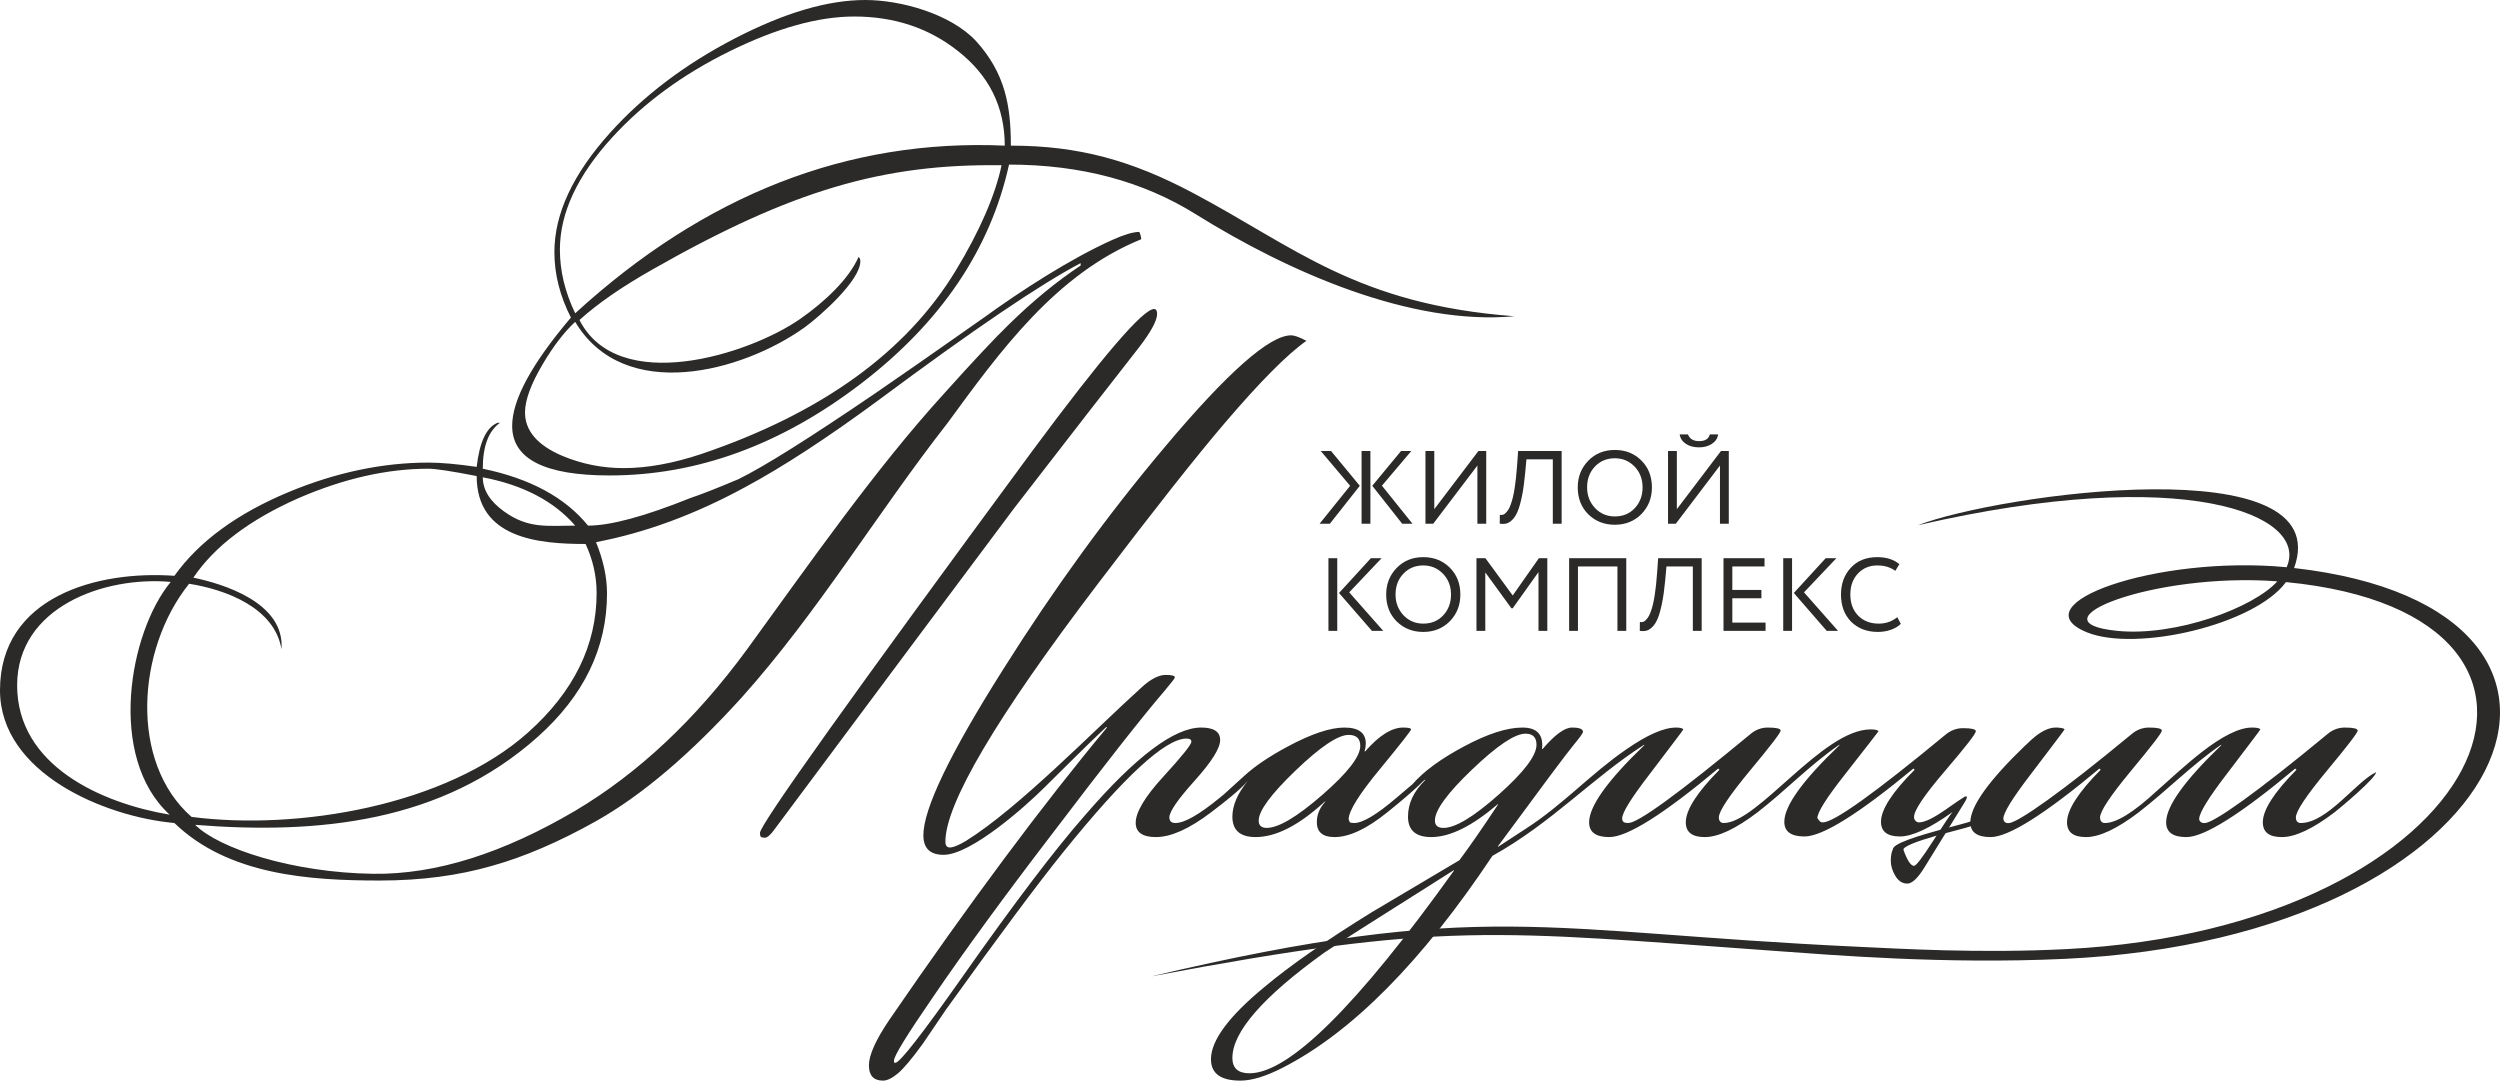 <?xml version="1.0" encoding="UTF-8"?> <svg xmlns="http://www.w3.org/2000/svg" xmlns:xlink="http://www.w3.org/1999/xlink" xmlns:xodm="http://www.corel.com/coreldraw/odm/2003" xml:space="preserve" width="100%" height="100%" version="1.1" style="shape-rendering:geometricPrecision; text-rendering:geometricPrecision; image-rendering:optimizeQuality; fill-rule:evenodd; clip-rule:evenodd" viewBox="0 0 10617.79 4589.54"> <defs> <style type="text/css"> .fil1 {fill:#2B2A29} .fil0 {fill:#2B2A29;fill-rule:nonzero} </style> </defs> <g id="Слой_x0020_1">  <path class="fil0" d="M5950.4 1915.41l43.68 0 -124.86 147.36 129.72 161.48 -43.68 0 -127.07 -161.04 122.21 -147.8zm-130.15 308.84l-37.5 0 0 -308.84 37.5 0 0 308.84zm-215.75 0l129.72 -161.04 -124.86 -147.8 43.68 0 122.21 147.8 -127.07 161.04 -43.68 0zm670.19 -247.07l-187.51 247.07 -33.09 0 0 -308.84 37.5 0 0 247.07 187.51 -247.07 33.09 0 0 308.84 -37.5 0 0 -247.07zm357.81 247.07l-37.51 0 0 -273.54 -112.06 0 -5.3 58.23c-3.53,38.24 -8.08,70.96 -13.67,98.17 -5.59,27.21 -11.62,48.61 -18.09,64.2 -6.47,15.59 -14.05,27.64 -22.72,36.17 -8.68,8.53 -17.14,13.83 -25.37,15.89 -8.24,2.06 -17.65,2.35 -28.24,0.88l0.44 -37.5c6.18,0.88 11.47,0.37 15.88,-1.55 4.42,-1.91 9.42,-6.39 15.01,-13.45 6.17,-7.36 11.76,-18.39 16.76,-33.09 11.77,-32.95 20.3,-86.77 25.59,-161.48l4.41 -61.77 184.87 0 0 308.84zm68.38 -154.42c0,-44.71 14.85,-82.36 44.56,-112.95 29.71,-30.59 67.36,-45.88 112.95,-45.88 45.29,0 82.8,14.85 112.5,44.56 30.01,29.71 45.01,67.8 45.01,114.27 0,45.3 -15,83.24 -45.01,113.83 -30,30 -67.5,45 -112.5,45 -45,0 -82.65,-14.85 -112.95,-44.56 -29.71,-29.71 -44.56,-67.8 -44.56,-114.27zm39.71 0c0,34.71 11.32,64.12 33.97,88.24 22.65,23.53 50.59,35.3 83.83,35.3 34.71,0 62.94,-11.77 84.71,-35.3 22.06,-23.53 33.09,-52.94 33.09,-88.24 0,-35.3 -11.33,-64.71 -33.97,-88.24 -22.65,-23.53 -50.59,-35.3 -83.83,-35.3 -33.83,0 -61.92,11.62 -84.27,34.86 -22.35,23.24 -33.53,52.8 -33.53,88.68zm564.3 -92.65l-187.51 247.07 -33.09 0 0 -308.84 37.5 0 0 247.07 187.51 -247.07 33.09 0 0 308.84 -37.5 0 0 -247.07zm-171.19 -132.36l35.3 0c7.06,19.12 22.79,28.68 47.2,28.68 25.89,0 41.04,-9.56 45.45,-28.68l35.29 0c-2.05,16.47 -10.66,29.78 -25.81,39.93 -15.14,10.14 -33.45,15.22 -54.93,15.22 -22.64,0 -41.39,-5 -56.25,-15 -14.85,-10 -23.6,-23.39 -26.25,-40.15zm-1311.24 525.81l45.44 0 -137.65 145.15 144.71 163.69 -48.09 0 -139.86 -161.04 135.45 -147.8zm-142.95 308.84l-37.5 0 0 -308.84 37.5 0 0 308.84zm207.8 -154.42c0,-44.71 14.85,-82.36 44.56,-112.95 29.71,-30.59 67.36,-45.88 112.95,-45.88 45.29,0 82.8,14.85 112.5,44.56 30.01,29.71 45.01,67.8 45.01,114.27 0,45.3 -15,83.24 -45.01,113.83 -30,30 -67.5,45 -112.5,45 -45,0 -82.65,-14.85 -112.95,-44.56 -29.71,-29.71 -44.56,-67.8 -44.56,-114.27zm39.71 0c0,34.71 11.32,64.12 33.97,88.24 22.65,23.53 50.59,35.3 83.83,35.3 34.71,0 62.94,-11.77 84.71,-35.3 22.06,-23.53 33.09,-52.94 33.09,-88.24 0,-35.3 -11.33,-64.71 -33.97,-88.24 -22.65,-23.53 -50.59,-35.3 -83.83,-35.3 -33.83,0 -61.92,11.62 -84.27,34.86 -22.35,23.24 -33.53,52.8 -33.53,88.68zm381.2 154.42l-37.5 0 0 -308.84 37.94 0 116.03 158.39 111.19 -158.39 35.73 0 0 308.84 -37.5 0 0 -249.72 -109.42 153.54 -5.73 0 -110.74 -152.22 0 248.4zm598.71 0l-37.51 0 0 -273.54 -167.65 0 0 273.54 -37.5 0 0 -308.84 242.66 0 0 308.84zm320.31 0l-37.51 0 0 -273.54 -112.06 0 -5.3 58.23c-3.53,38.24 -8.08,70.96 -13.67,98.17 -5.59,27.21 -11.62,48.61 -18.09,64.2 -6.47,15.59 -14.05,27.64 -22.72,36.17 -8.68,8.53 -17.14,13.83 -25.37,15.89 -8.24,2.06 -17.65,2.35 -28.24,0.88l0.44 -37.5c6.18,0.88 11.47,0.37 15.88,-1.55 4.42,-1.91 9.42,-6.39 15.01,-13.45 6.17,-7.36 11.76,-18.39 16.76,-33.09 11.77,-32.95 20.3,-86.77 25.59,-161.48l4.41 -61.77 184.87 0 0 308.84zm271.33 0l-178.68 0 0 -308.84 174.27 0 0 35.3 -136.77 0 0 99.71 123.53 0 0 35.29 -123.53 0 0 103.24 141.18 0 0 35.3zm255.46 -308.84l45.44 0 -137.65 145.15 144.71 163.69 -48.09 0 -139.86 -161.04 135.45 -147.8zm-142.95 308.84l-37.5 0 0 -308.84 37.5 0 0 308.84zm446.93 -58.24l15 28.24c-10.29,10.59 -24.26,18.97 -41.91,25.15 -17.65,6.17 -36.18,9.26 -55.59,9.26 -46.18,0 -83.98,-14.41 -113.39,-43.24 -28.83,-29.41 -43.24,-67.94 -43.24,-115.59 0,-45.88 13.82,-83.68 41.47,-113.39 27.65,-30.29 65.15,-45.44 112.51,-45.44 39.12,0 70.44,10 93.97,30l-17.2 28.24c-20.59,-15.3 -46.03,-22.95 -76.33,-22.95 -33.53,0 -61.03,11.48 -82.5,34.42 -21.48,22.65 -32.21,52.35 -32.21,89.12 0,36.77 11.03,66.62 33.09,89.56 22.65,22.65 51.77,33.98 87.36,33.98 30,0 56.32,-9.12 78.97,-27.36z"></path> <path class="fil0" d="M6432.04 1343.16c-440.16,40.28 -958.73,-187.18 -1353.92,-433.57 -223.94,-139.62 -487.72,-210.5 -792.65,-210.5 -79.69,360.37 -289.33,670.5 -628.91,930.38 -339.58,259.88 -695.62,389.82 -1068.12,389.82 -275.48,0 -413.22,-70.17 -413.22,-210.5 0,-110.89 83.17,-264.22 249.49,-459.99 -46.78,-91.83 -70.17,-184.52 -70.17,-278.08 0,-162.86 78.83,-331.78 236.5,-506.77 142.07,-157.66 318.35,-291.07 528.86,-400.22 210.5,-109.15 395.45,-163.73 554.85,-163.73 153.6,0 363.32,59.67 470.39,174.12 122.97,135.93 148.13,272.3 148.13,444.4 290.33,0 515.03,64.22 771.85,200.11 436.56,230.99 695.68,474.08 1366.92,524.53zm2728.72 2015.43c100.83,-87.6 285.77,-272.66 408.15,-268.58 17.32,0.58 27.73,2.6 31.19,7.8 -1.73,3.9 -49.38,66.7 -142.94,189.71 -77.96,101.36 -115.78,164.19 -116.94,189.28 -0.58,12.58 10.97,20.51 25.99,18.63 41.26,-5.16 213.97,-125.61 517.16,-376.4 22.53,-19.49 47.65,-29.02 75.37,-29.02 36.38,0 54.57,4.33 54.57,13 0,9.09 -43.74,65.83 -131.24,171.09 -87.49,105.68 -131.24,171.52 -131.24,197.51 0,13.56 6.16,23.82 20.79,23.82 112.82,0 236.76,-177.49 319.66,-215.7 0.77,23.43 -148.48,148.84 -176.72,170.65 -91.83,69.74 -166.33,104.82 -223.5,104.82 -53.71,0 -80.56,-20.79 -80.56,-62.8 0,-52.41 47.64,-126.91 142.93,-223.07l-5.2 -5.2c-232.16,194.05 -386.36,291.07 -462.59,291.07 -57.17,0 -85.76,-20.79 -85.76,-62.8 0,-68.01 77.97,-177.16 233.9,-327.02l0 -2.6c-125.79,86.46 -230.07,194.33 -350.85,287.6 -91.83,69.74 -166.33,104.82 -223.5,104.82 -53.71,0 -80.56,-20.79 -80.56,-62.8 0,-52.41 47.64,-126.91 142.93,-223.07l-5.2 -5.2c-232.16,194.05 -386.36,291.07 -462.59,291.07 -57.17,0 -85.76,-20.79 -85.76,-62.8 0,-68.01 77.97,-177.16 233.9,-327.02 1.96,2.28 67.86,-80.11 135.13,-75.37 17.28,1.22 27.73,2.6 31.19,7.8 -1.73,3.9 -49.38,66.7 -142.94,189.71 -77.96,101.36 -117.8,166.03 -116.94,189.28 0.47,12.7 9.16,21.29 25.99,18.63 41.07,-6.49 213.97,-125.61 517.16,-376.4 22.53,-19.49 47.65,-29.02 75.37,-29.02 36.38,0 54.57,4.33 54.57,13 0,9.09 -43.74,65.83 -131.24,171.09 -87.49,105.68 -131.24,171.52 -131.24,197.51 0,7.36 1.74,12.99 5.2,17.32 3.47,4.33 8.66,6.5 15.59,6.5 48.71,0 122.3,-45.62 220.77,-136.84zm-1216.12 -260.78c19.05,0 30.32,2.6 33.78,7.79 -3.46,5.2 -51.98,67.57 -145.53,187.12 -76.24,97.02 -114.35,157.66 -114.35,181.92 1.73,1.73 4.33,5.2 7.8,10.39 3.46,5.2 8.66,7.8 15.59,7.8 46.78,0 220.03,-123.88 519.76,-371.63 22.53,-19.06 47.65,-28.59 75.37,-28.59 36.38,0 54.58,4.33 54.58,12.99 0,10.4 -43.75,66.71 -131.25,168.93 -87.49,102.22 -131.24,167.19 -131.24,194.91 0,6.93 2.17,12.56 6.5,16.89 4.33,4.33 9.1,6.5 14.29,6.5 24.26,0 62.81,-18.63 115.65,-55.87 38.58,-27.19 64.01,-44.46 76.26,-51.8 17.2,-10.29 11.39,7.66 5.61,16.71l-171.53 278.08c-29.45,48.51 -54.57,72.76 -75.36,72.76 -20.79,0 -37.69,-10.83 -50.68,-32.48 -12.99,-21.66 -19.49,-42.88 -19.49,-63.67 0,-46.78 13.86,-69.31 41.58,-67.57l5.2 0c19.06,58.9 36.38,88.36 51.97,88.36 8.67,0 34.65,-33.79 77.97,-101.36 50.24,-77.96 78.83,-120.41 85.76,-127.34 -97.02,69.3 -171.52,103.95 -223.5,103.95 -53.71,0 -80.56,-20.79 -80.56,-62.37 0,-51.98 47.64,-125.61 142.93,-220.9l-5.2 -5.2c-232.16,192.32 -386.35,288.47 -462.59,288.47 -57.17,0 -85.76,-20.79 -85.76,-62.37 0,-67.57 77.97,-175.85 233.9,-324.85l0 -2.6c-126.7,87.11 -227.67,194.5 -348.25,287.6 -91.83,69.74 -166.33,104.82 -223.5,104.82 -53.71,0 -80.56,-20.79 -80.56,-62.8 0,-52.41 47.64,-126.91 142.93,-223.07l-5.2 -5.2c-232.16,194.05 -386.36,291.07 -462.59,291.07 -57.17,0 -85.76,-20.79 -85.76,-62.8 0,-68.01 77.97,-177.16 233.9,-327.02l0 -2.6c-223.29,143.52 -391.86,331.68 -644.52,472.12 -299.73,449.6 -596.86,749.76 -891.4,900.06 -71.03,36.38 -130.8,54.58 -179.32,54.58 -83.16,0 -124.74,-30.32 -124.74,-90.96 0,-79.27 75.37,-181.49 226.1,-305.8 109.15,-91.82 261.61,-197.94 457.39,-318.79 123.01,-72.77 246.89,-146.4 371.64,-220.47 41.58,-55.44 96.15,-134.27 163.72,-236.06l0 -2.6c-109.15,93.56 -203.57,140.34 -283.27,140.34 -65.84,0 -98.76,-29.02 -98.76,-86.63 0,-56.3 24.26,-107.85 72.77,-155.06l0 -2.6c-31.19,25.99 -48.51,38.98 -51.98,38.98 -1.73,0 -3.46,-0.86 -5.19,-2.59l0 -5.2c0,0 0.86,-3.47 2.6,-10.4 46.77,-54.57 119.97,-108.28 219.6,-161.56 99.62,-53.27 182.35,-80.13 248.18,-80.13 62.38,0 90.1,30.32 83.17,90.96l2.6 0c51.97,-60.64 93.55,-90.96 124.74,-90.96 31.19,0 46.78,6.07 46.78,18.19 0,5.2 -13.43,23.83 -40.28,56.31 -26.86,32.05 -133.84,175.42 -320.96,429.67l0 2.6 119.55 -77.96c156.83,-101.1 275.34,-232.87 423.61,-334.82 90.09,-62.8 161.13,-93.99 213.1,-93.99 17.33,0 27.73,2.6 31.19,7.8 -1.73,3.9 -49.38,66.7 -142.94,189.71 -77.96,101.36 -118.23,165.09 -116.94,189.28 0.74,13.79 7.5,18.63 25.99,18.63 41.58,0 213.97,-125.61 517.16,-376.4 22.53,-19.49 47.65,-29.02 75.37,-29.02 36.38,0 54.57,4.33 54.57,13 0,9.09 -43.74,65.83 -131.24,171.09 -87.49,105.68 -131.24,171.52 -131.24,197.51 0,7.36 1.74,12.99 5.2,17.32 3.47,4.33 8.66,6.5 15.59,6.5 143.9,0 420.53,-397.62 623.73,-397.62zm-2746.54 275.84l89.47 -81.17 0.58 -0.53 0.01 0c43.32,-39.29 102.81,-79.33 178.49,-120.08 101.35,-54.57 182.35,-81.86 242.99,-81.86 60.64,0 90.96,22.52 90.96,67.57 0,10.4 -1.74,21.66 -5.2,33.79l2.6 0c58.91,-67.57 112.61,-101.36 161.13,-101.36 22.52,0 33.78,2.6 33.78,7.8 0,5.2 -44.18,61.5 -132.54,168.92 -88.36,106.99 -132.54,178.02 -132.54,213.11l5.2 12.99c5.2,1.73 11.26,2.6 18.19,2.6 36.38,0 96.59,-35.95 180.62,-107.85 84.03,-71.9 129.51,-108.72 136.44,-110.45 1.73,1.73 2.6,2.6 2.6,2.6 0,17.32 -59.78,74.5 -179.32,170.65 -86.63,69.74 -161.13,104.82 -223.5,104.82 -50.25,0 -75.37,-21.22 -75.37,-63.67 0,-31.62 12.13,-60.64 36.38,-87.06l-2.59 0c-109.16,100.49 -207.04,150.73 -293.67,150.73 -65.84,0 -98.76,-29.02 -98.76,-86.63 0,-48.02 21.8,-98.77 65.36,-151.51l0.38 -0.36c-15.81,17.92 -39.85,40.29 -72.12,67.15l-0.11 0.09c-23.71,19.72 -51.87,41.87 -84.47,66.44 -91.82,69.74 -169.79,104.82 -233.89,104.82 -57.18,0 -85.76,-20.36 -85.76,-60.64 0,-45.48 39.41,-111.31 118.24,-197.08 78.83,-86.19 118.25,-135.13 118.25,-147.7 0,-8.66 -6.93,-12.99 -20.79,-12.99 -90.09,0 -265.08,161.56 -524.97,484.25 -103.95,128.64 -269.41,350.41 -496.37,666.6 -32.92,48.51 -65.84,97.02 -98.76,145.53 -46.78,64.54 -82.29,106.56 -106.55,126.48 -24.25,19.92 -45.05,29.89 -62.37,29.89 -39.85,0 -59.77,-21.66 -59.77,-64.97 0,-43.32 28.58,-106.99 85.76,-191.88 343.04,-499.85 651.44,-913.93 925.18,-1242.68l-2.6 -2.6c-90.79,84.79 -173.77,169.7 -261.67,255.91 -81.32,81.32 -312.8,287.25 -429.62,287.25 -57.18,0 -85.76,-27.72 -85.76,-83.16 0,-112.62 113.48,-348.25 340.44,-706.89 214.84,-341.31 443.54,-655.77 686.1,-943.37 265.08,-315.33 443.53,-472.99 535.35,-472.99 13.86,0 35.52,7.8 64.98,23.39 -81.43,57.17 -197.52,174.12 -348.25,350.84 -121.28,142.07 -299.73,368.17 -535.36,678.3 -436.6,573.47 -651.02,939.88 -649.7,1099.3 0.32,39.78 41.44,22.53 88.36,-5.2 224.59,-140.32 538.06,-464.29 745.86,-652.3 38.12,-34.65 71.9,-51.98 101.36,-51.98 25.99,0 38.98,3.47 38.98,10.4 0,3.46 -13.86,21.65 -41.58,54.57 -95.29,110.89 -254.69,313.59 -478.19,608.13 -204.44,266.81 -373.36,498.11 -506.77,693.89 -110.88,161.12 -166.32,251.22 -166.32,270.27l0 7.8c1.73,1.73 3.46,2.6 5.2,2.6 19.05,0 115.21,-123.44 288.47,-369.9 218.3,-310.56 391.55,-538.82 519.76,-684.36 213.11,-246.45 376.83,-369.9 491.18,-369.9 53.71,0 80.56,17.76 80.56,52.84 0,35.09 -35.95,92.26 -107.85,172.39 -71.9,79.7 -107.85,132.11 -107.85,156.37 0,16.02 8.66,23.82 25.99,23.82 38.12,0 100.49,-35.52 187.12,-106.55l18.62 -15.23zm-283.71 -2040.45c0,27.72 -25.12,74.5 -75.37,140.34 -119.54,152.46 -297.13,381.16 -532.76,686.09 -226.96,303.2 -565.67,757.13 -1016.14,1361.79 -17.32,24.25 -31.18,36.38 -41.58,36.38 -6.93,0 -12.13,-0.87 -15.59,-2.6 -3.47,-1.73 -5.2,-7.79 -5.2,-18.19 0,-34.65 385.49,-575.21 1156.48,-1621.67 298,-401.95 470.39,-602.93 517.17,-602.93 8.66,0 12.99,6.93 12.99,20.79zm-67.57 -317.06c-362.98,147.56 -599.44,475.79 -823.83,782.25 -298.97,382.69 -548.55,801.8 -873.21,1164.28 -218.3,240.82 -424.47,415.81 -618.52,524.96 -157.66,88.36 -304.93,151.6 -441.8,189.72 -143.8,41.58 -302.33,62.37 -475.58,62.37 -301.34,0 -644.54,-23.23 -873.21,-244.29 -295.4,-26.3 -740.67,-211.97 -740.67,-563.95 0,-397.5 413.27,-509.58 740.67,-485.98 103.95,-145.53 265.95,-264.21 485.98,-356.04 200.98,-83.16 398.49,-124.74 592.53,-124.74 53.71,0 122.15,6.06 205.31,18.19 12.13,-105.69 41.58,-168.06 88.36,-187.12l10.4 0c-48.51,34.65 -72.77,99.63 -72.77,194.92 200.98,41.58 349.98,122.14 447,241.69 95.29,0 239.96,-38.99 434,-116.95 46.78,-15.59 115.22,-42.45 205.31,-80.56 109.15,-53.71 302.33,-174.99 579.54,-363.84 103.95,-71.03 258.15,-178.45 462.59,-322.25 155.91,-113.11 367.06,-249.94 545.76,-330.06 50.24,-22.52 88.36,-33.78 114.34,-33.78 5.2,12.13 7.8,22.52 7.8,31.18zm-579.54 -397.62c0,-164.59 -66.7,-298.86 -200.11,-402.81 -123.01,-97.03 -269.41,-145.54 -439.2,-145.54 -152.46,0 -328.32,48.95 -527.56,146.83 -199.25,97.89 -365.57,219.61 -498.98,365.14 -149,162.86 -223.5,322.26 -223.5,478.18 0,90.1 21.66,180.19 64.97,270.28 550.96,-504.17 1159.08,-741.53 1824.38,-712.08zm-13.52 83.25c-501.32,-6.67 -888.75,104.83 -1480.81,441.72 -131.67,74.5 -235.62,146.4 -311.86,215.7 164.7,322.24 719.83,147.23 938.18,-5.2 105.73,-73.81 207.07,-170.7 246.89,-262.48 5.2,3.47 7.8,9.53 7.8,18.19 0,81.63 -169.84,231.97 -236.5,280.68 -264.76,189.47 -766.64,324.53 -974.56,-23.39 -46.78,43.31 -92.69,103.08 -137.73,179.32 -50.25,84.89 -75.37,153.33 -75.37,205.3 0,77.97 52.84,139.47 158.53,184.52 83.16,34.65 169.79,51.98 259.88,51.98 100.49,0 210.51,-19.93 330.05,-59.78 511.11,-173.25 871.48,-433.13 1081.12,-779.64 102.22,-168.06 168.39,-322.17 194.38,-446.92zm335.78 426.12l0 -10.39c-171.53,90.09 -456.53,283.27 -855.02,579.54 -218.3,161.13 -408.01,285 -569.14,371.63 -213.11,116.08 -424.48,194.05 -634.12,233.9 31.19,76.23 46.78,149 46.78,218.3 0,230.43 -97.89,433.14 -293.67,608.12 -407.36,364.49 -933.65,415.72 -1455.34,374.24 100.1,100.44 414.15,203.27 756.26,207.9 268.53,3.63 554.42,-89.22 857.61,-267.68 268.55,-159.39 511.97,-388.09 730.27,-686.09 260.12,-357.56 543.52,-764.64 836.83,-1086.31 121.28,-135.14 212.24,-232.16 272.87,-291.07 102.23,-100.49 204.45,-184.52 306.67,-252.09zm-2146.64 1104.51c-90.09,-103.96 -220.9,-172.39 -392.42,-205.31 0,53.71 30.32,102.22 90.96,145.53 103.17,74.16 183.67,59.78 301.46,59.78zm90.96 285.87c0,-71.04 -15.59,-140.34 -46.78,-207.91 -198.45,0 -462.59,-22.47 -462.59,-288.47 -105.68,-20.79 -174.12,-31.18 -205.31,-31.18 -174.98,0 -358.63,41.58 -550.95,124.74 -207.9,91.83 -356.9,204.44 -447,337.85 121.28,25.25 389.27,104.23 374.23,304.06 -29.38,-176.52 -236.21,-253.42 -392.42,-278.07 -223.16,278.94 -254.32,758.18 10.4,990.15 451.49,58.68 1081.32,-47.62 1429.35,-358.64 194.05,-173.25 291.07,-370.76 291.07,-592.53zm-1808.78 -46.78c-281.22,-25.53 -652.31,106.06 -652.31,439.2 0,341.34 358.08,500.57 647.74,549.34 -267.17,-244.61 -171.89,-775.43 4.57,-988.54zm5052.13 696.49c0,-31.19 -16.46,-46.78 -49.38,-46.78 -45.05,0 -119.98,50.24 -224.8,150.73 -104.82,100.49 -157.23,171.52 -157.23,213.1 0,20.79 11.26,31.19 33.79,31.19 50.24,0 129.07,-46.78 236.49,-140.34 107.42,-93.56 161.13,-162.86 161.13,-207.9zm748.46 -4.77c0,-31.62 -15.6,-47.21 -46.78,-47.21 -45.05,0 -120.41,50.68 -226.1,151.6 -105.69,100.92 -158.53,173.25 -158.53,217 0,21.22 12.13,31.62 36.39,31.62 50.24,0 128.64,-47.21 235.19,-142.07 106.55,-94.86 159.83,-165.03 159.83,-210.94zm-350.84 534.93l0 -2.6c-337.85,213.1 -521.5,330.05 -550.96,350.84 -259.88,187.12 -389.82,336.12 -389.82,447 0,43.31 24.25,64.97 72.77,64.97 168.05,0 457.39,-286.74 868.01,-860.21z"></path> <path class="fil1" d="M4888.53 4146.94c1414.36,-333.25 1655.12,-188.91 3000.22,-126.08 187.27,8.75 518.78,28.66 885.71,10.18 1796.02,-90.43 2375.49,-1419.13 934.31,-1558.87 -132.72,181.41 -635.57,297.88 -844.41,213.72 -294.43,-118.64 293.28,-329.19 847.29,-276.82 98.48,-222.7 -433.5,-440.1 -1566.15,-178.32 341.93,-132.28 1783.99,-335.21 1597.89,181.73 1530.27,174.14 955.58,1570.14 -974.35,1659.95 -508.82,23.67 -986.9,-16.36 -1226.27,-33.48 -1201.03,-85.91 -1409.29,-126.97 -2654.24,107.99zm4783.55 -1677.96c-527.18,-39.5 -1054.63,172.06 -681.89,210.19 250.73,25.64 582.29,-98.56 681.89,-210.19z"></path> <path class="fil0" d="M8050.91 3617.5c-46.38,-21.32 63.99,-58.02 162.14,-85.46 32.64,-9.38 62.9,-17.38 88.6,-24.18 32.75,-8.66 58.28,-15.42 66.35,-18.8l1.03 -0.44 7.82 -1.38 2.5 19.65 -5.5 0.97c-10.54,4.14 -35.82,10.84 -67.98,19.34 -27.07,7.15 -58.97,15.59 -88.22,24 -75.63,21.71 -137.6,44.76 -134.13,59.11l-32.61 7.19z"></path> </g> </svg> 